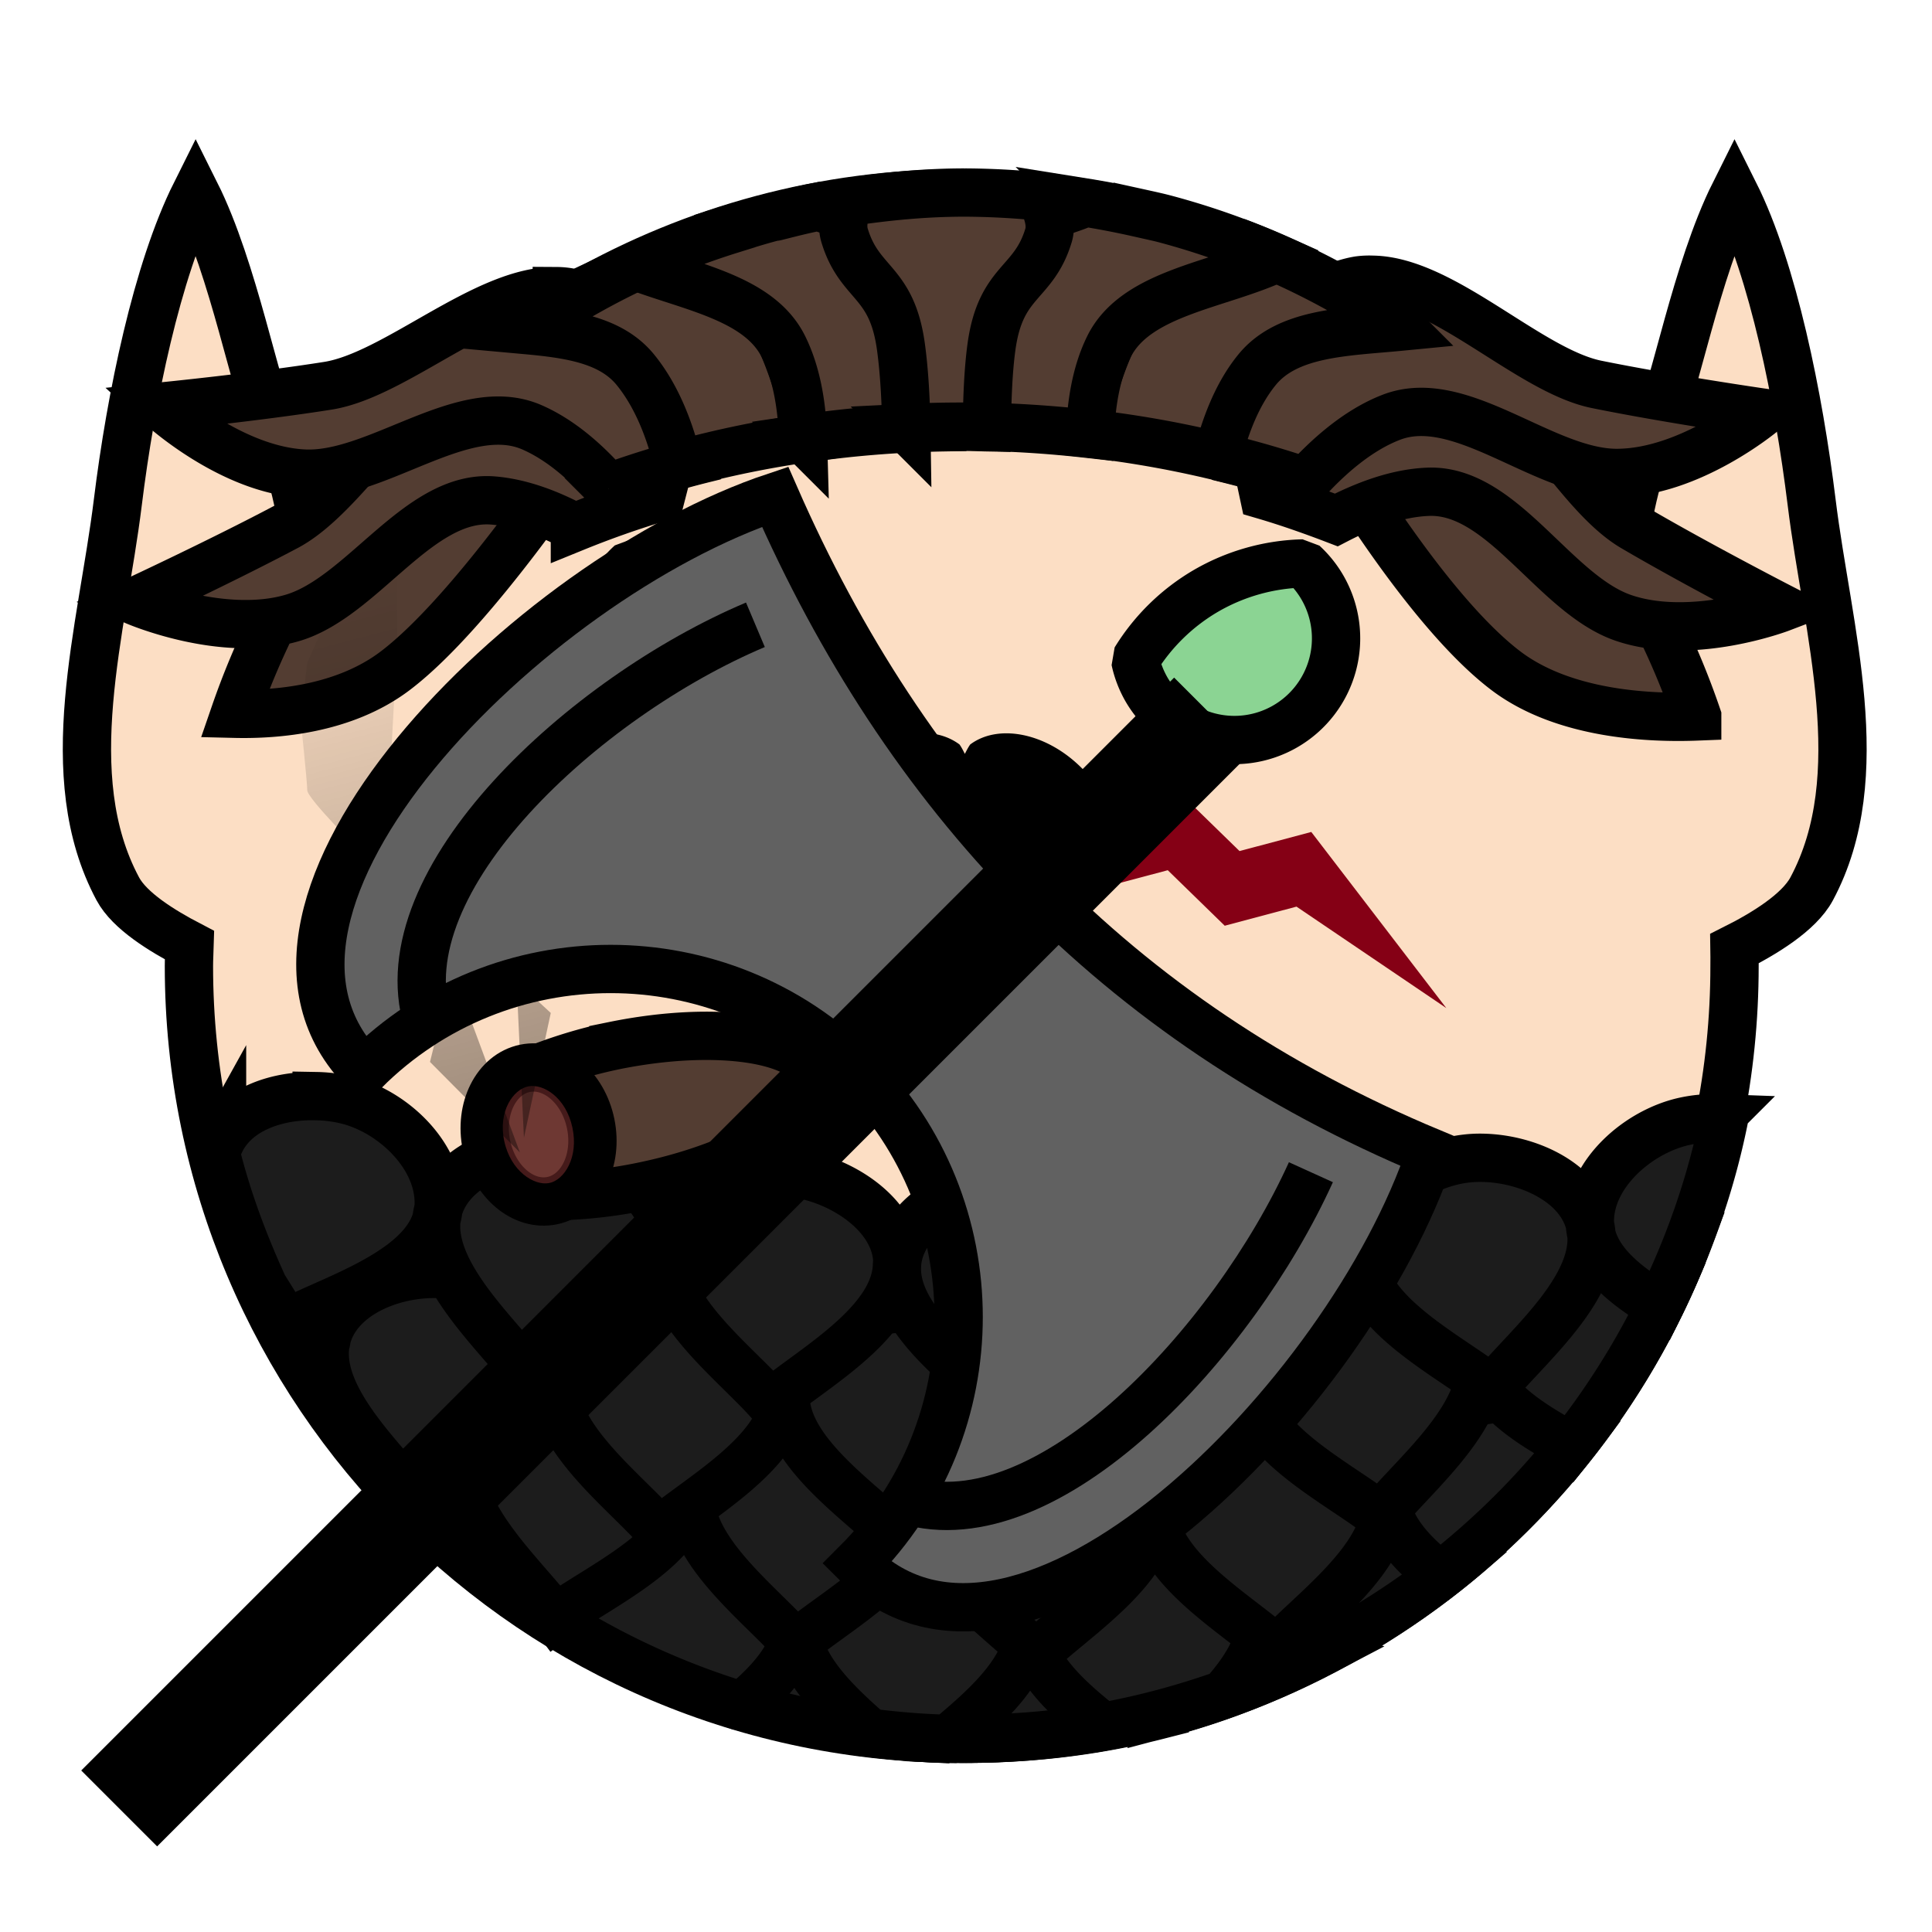 <?xml version="1.0" encoding="UTF-8" standalone="no"?><svg xmlns="http://www.w3.org/2000/svg" viewBox="0 0 90 90">
<defs>
  <filter id="f1" x="-50%" y="-50%" width="200%" height="200%">
    <feGaussianBlur in="SourceGraphic" stdDeviation="2" result="blur" />
    <feColorMatrix in="blur" type="matrix" values="0 0 0 0 0  0 0 0 0 0  0 0 0 0 0  0 0 0 100 -10" result="goo" />
    <feBlend in="SourceGraphic" in2="goo" />
  </filter>
</defs><g filter="url(#f1)"><svg xmlns="http://www.w3.org/2000/svg" viewBox="0 0 90 90" data-tags="body+fantasy"><path d="M9.113 9c-1.8 3.6-3.02 9.495-3.625 14.406-.734 5.955-2.832 12.71 0 18 .55 1.027 2.054 1.953 3.343 2.625-.009.325-.03.642-.03.969 0 19.882 16.117 36 36 36 19.881 0 36-16.118 36-36 0-.274.005-.54 0-.812 1.344-.674 2.998-1.67 3.593-2.782 2.831-5.29.733-12.045 0-18C83.789 18.496 82.6 12.6 80.8 9c-1.8 3.6-2.789 9.202-3.594 10.812-1.012 2.025-1.462 4.587-1.656 6.47C69.23 15.921 57.823 9 44.8 9c-12.862 0-24.133 6.76-30.5 16.906-.213-1.84-.649-4.203-1.594-6.094C11.901 18.202 10.913 12.6 9.113 9z" fill="#FCDEC4" data-layer="elf/body" stroke="#000" stroke-width="2.25" stroke-linecap="round"/></svg><svg xmlns="http://www.w3.org/2000/svg" viewBox="0 0 90 90" data-tags="face"><g class="scar"><path d="M47.911 37.326l3.145 4.102 3.343-.89 2.654 2.586 3.343-.89 6.979 4.726-6.29-8.204-3.343.89-2.653-2.585z" class="scar" fill="#850015" data-layer="face-scar/scar"/></g></svg><svg xmlns="http://www.w3.org/2000/svg" viewBox="0 0 90 90" data-tags="clothing"><defs><linearGradient id="d-O59py-a"><stop offset="0"/><stop offset="1" stop-opacity="0"/></linearGradient></defs><g fill="#1C1C1C" stroke="#000" stroke-width="2.25"><path d="M11.281 57.594C16.39 71.26 29.551 81 45 81c15.449 0 28.61-9.74 33.719-23.406z" data-layer="scale-mail/scales" stroke-linecap="round"/><path d="M26.938 75.125c-.459 0-.942.061-1.407.156a35.865 35.865 0 0 0 6.875 3.438c-.55-1.833-2.752-3.25-4.656-3.531a5.654 5.654 0 0 0-.813-.063zm10.406 1.188c-1.783.132-3.727 1.07-4.5 2.562a35.902 35.902 0 0 0 10.406 2.094c.01-.073.026-.145.031-.219a3.078 3.078 0 0 0-.031-.563c-.27-2.146-2.905-3.71-5.063-3.874a5.795 5.795 0 0 0-.843 0zm5.937 4.437c-.002.074-.004.145 0 .219.573.027 1.14.03 1.719.03 3.083 0 6.082-.364 8.938-1.093-.636-1.908-3.16-3.158-5.188-3.188-2.163-.032-4.946 1.355-5.406 3.47-.04.182-.058.381-.063.562zm16.032-4.219c-1.993.09-4.433 1.402-5.063 3.281 2.602-.689 5.07-1.684 7.406-2.906-.783-.27-1.594-.408-2.343-.375z" data-layer="scale-mail/scales"/><path d="M20.781 70.031c-.496 0-.998.075-1.5.188 2.047 2.087 4.374 3.896 6.875 5.437a2.93 2.93 0 0 0 .219-1.312c-.13-2.16-2.61-3.935-4.75-4.25a5.95 5.95 0 0 0-.844-.062zm43.719.532c-.285-.01-.575 0-.844.03-2.15.236-4.703 1.94-4.906 4.094-.105 1.12.445 2.118 1.281 3 3.1-1.428 5.983-3.261 8.532-5.468-.98-1.025-2.582-1.608-4.063-1.657zm-33.281.656c-1.997.148-4.23 1.305-4.75 3.125a3.077 3.077 0 0 0-.031 1.5 35.666 35.666 0 0 0 8.125 3.625c1.325-1.097 2.47-2.376 2.562-3.813.012-.18.023-.345 0-.531-.27-2.146-2.905-3.743-5.062-3.906a5.657 5.657 0 0 0-.844 0zm5.906 4.437c-.048 1.889 1.753 3.612 3.406 5.063 1.18.146 2.38.252 3.594.281h.031c1.755-1.454 3.772-3.237 3.781-5.219.001-.18-.028-.378-.062-.562-.397-2.127-3.118-3.53-5.281-3.563-2.163-.032-4.947 1.355-5.407 3.469-.04.183-.057.35-.062.531zm10.813.125c.06 1.794 1.778 3.346 3.437 4.657 1.93-.346 3.815-.86 5.625-1.5 1.159-1.303 2.027-2.74 1.656-4.22-.525-2.098-3.339-3.376-5.5-3.28-2.16.097-4.853 1.644-5.187 3.78a3.049 3.049 0 0 0-.031.563z" data-layer="scale-mail/scales"/><path d="M15.906 62.281a6.458 6.458 0 0 0-2.281.344c1.596 2.834 3.537 5.458 5.813 7.75 1.03-.688 1.863-1.5 2.093-2.531a2.62 2.62 0 0 0 .063-.531c.043-2.163-1.929-4.158-4-4.782a6.621 6.621 0 0 0-1.688-.25zm5.625 5.563c-.454 2.673 2.92 5.616 4.344 7.531 1.916-1.423 5.963-3.19 6.313-5.875.023-.179.01-.375 0-.562-.131-2.16-2.61-3.935-4.75-4.25-2.14-.316-4.99.6-5.75 2.625a2.933 2.933 0 0 0-.157.53zM32.188 69.5c-.242 2.695 3.32 5.284 4.874 7.094 1.81-1.555 5.733-3.607 5.907-6.313-.04 2.692 3.625 5.076 5.281 6.782 1.712-1.663 5.488-3.977 5.5-6.688 0-.18.003-.378-.031-.562-.397-2.127-3.15-3.531-5.313-3.563-2.163-.032-4.915 1.355-5.375 3.469-.04.183-.058.35-.062.531a3.066 3.066 0 0 0-.031-.531c-.27-2.147-2.906-3.712-5.063-3.875-2.157-.164-4.998 1.014-5.594 3.094a3.1 3.1 0 0 0-.093.562zm21.562.875c.092 2.705 3.958 4.858 5.719 6.469 1.61-1.761 5.246-4.294 5.093-7-.01-.18-.048-.35-.093-.531-.526-2.099-3.34-3.346-5.5-3.25-2.161.097-4.823 1.612-5.156 3.75-.03.185-.07.382-.063.562zm10.813-.531c.132 1.378 1.232 2.549 2.53 3.562a36.22 36.22 0 0 0 6.844-7c-1.204-.94-3-1.38-4.468-1.218-2.15.235-4.704 1.97-4.906 4.125a2.71 2.71 0 0 0 0 .53z" data-layer="scale-mail/scales"/><path d="M11.125 57.219a35.804 35.804 0 0 0 3.281 6.75c.495-.57.829-1.22.844-1.969.043-2.163-1.96-4.126-4.031-4.75-.03-.01-.063-.023-.094-.031zm63.75.812a6.388 6.388 0 0 0-1.656.157c-2.107.489-4.294 2.368-4.344 4.53-.048 2.085 2.21 3.53 4.313 4.657a36.013 36.013 0 0 0 4.906-8.219c-.874-.708-2.032-1.082-3.219-1.125zM20.25 59.344c-1.992-.01-4.272.915-4.938 2.687-1.054 2.808 2.67 6.02 4.188 8.063 2.043-1.518 6.525-3.443 6.344-6.438-.13-2.159-2.61-3.934-4.75-4.25a5.95 5.95 0 0 0-.844-.062zm43.719.531c-.285-.01-.575 0-.844.031-2.15.236-4.704 1.94-4.906 4.094a3.037 3.037 0 0 0 0 .562c.258 2.692 4.232 4.57 6.093 6.063 1.594-1.986 5.433-5.024 4.5-7.875-.588-1.8-2.848-2.81-4.843-2.875zm-5.75 4.688c-.01-.181-.048-.35-.094-.532-.526-2.098-3.339-3.377-5.5-3.281-2.161.097-4.854 1.644-5.187 3.781a3.049 3.049 0 0 0-.032.563c.093 2.705 3.958 4.858 5.72 6.469 1.61-1.761 5.245-4.294 5.093-7zm-10.813.53c.001-.18.003-.377-.03-.562-.398-2.126-3.15-3.53-5.313-3.562-2.163-.032-4.947 1.355-5.407 3.469-.04.183-.058.35-.062.53-.069 2.705 3.65 5.07 5.312 6.782 1.712-1.662 5.488-3.945 5.5-6.656zm-10.812-.124c.011-.18.023-.345 0-.531-.27-2.147-2.906-3.743-5.063-3.907-2.157-.164-4.998 1.046-5.593 3.125-.826 2.884 3.122 5.726 4.78 7.657 1.811-1.555 5.702-3.638 5.876-6.344z" data-layer="scale-mail/scales"/><path d="M14.75 51.063c-1.755-.053-3.625.546-4.406 1.968a2.88 2.88 0 0 0-.281.719c.537 2.154 1.312 4.207 2.218 6.188.393.62.763 1.22 1.031 1.718 2.243-1.204 7.065-2.563 7.126-5.562.043-2.163-1.96-4.158-4.032-4.782a6.38 6.38 0 0 0-1.656-.25zm65.313 1.03a6.388 6.388 0 0 0-1.657.157c-2.107.49-4.293 2.4-4.344 4.563-.04 1.73 1.522 3.003 3.25 4.03 1.343-2.732 2.384-5.65 3-8.718-.083-.01-.166-.028-.25-.031zm-54.626 1.313c-1.991-.01-4.271.916-4.937 2.688-1.055 2.808 2.67 6.02 4.188 8.062 2.043-1.518 6.524-3.443 6.343-6.437-.13-2.16-2.61-3.935-4.75-4.25a5.95 5.95 0 0 0-.843-.062zm43.72.531c-.286-.01-.576 0-.844.032-2.15.235-4.704 1.97-4.907 4.124a2.71 2.71 0 0 0 0 .532c.259 2.692 4.233 4.6 6.094 6.093 1.593-1.985 5.432-5.055 4.5-7.906-.588-1.799-2.848-2.81-4.844-2.875zm-5.75 4.688c-.01-.18-.049-.35-.094-.531-.526-2.099-3.34-3.346-5.5-3.25-2.162.097-4.854 1.612-5.188 3.75a3.049 3.049 0 0 0-.031.562c.092 2.705 3.958 4.859 5.719 6.469 1.61-1.761 5.246-4.294 5.093-7zm-10.813.531c0-.18.003-.378-.031-.562-.397-2.127-3.15-3.53-5.313-3.563-2.163-.032-4.946 1.355-5.406 3.469-.04.183-.058.35-.063.531-.068 2.705 3.65 5.07 5.313 6.781 1.712-1.662 5.487-3.945 5.5-6.656zm-10.813-.125c.012-.18.024-.345 0-.531-.27-2.146-2.905-3.711-5.062-3.875-2.157-.164-4.999 1.014-5.594 3.094-.826 2.884 3.123 5.725 4.781 7.656 1.81-1.555 5.701-3.638 5.875-6.344z" data-layer="scale-mail/scales"/></g></svg><svg xmlns="http://www.w3.org/2000/svg" viewBox="0 0 90 90" data-tags="face+hair"><defs><linearGradient id="d-G64qg-a"><stop offset="0"/><stop offset="1" stop-opacity="0"/></linearGradient></defs><path d="M42.916 34.149c-1.113.034-2.377.596-3.406 1.625a5.867 5.867 0 0 0-1.22 1.781c.145.642.439 1.25.938 1.75a3.603 3.603 0 0 0 5.72-.844c.16.301.37.59.624.844a3.603 3.603 0 0 0 5.094 0c.5-.5.824-1.108.969-1.75a5.988 5.988 0 0 0-1.25-1.781c-1.647-1.647-3.882-2.071-5.188-1.094-.1.138-.172.29-.25.438-.078-.148-.15-.3-.25-.438-.49-.366-1.113-.551-1.781-.531z" fill="#000000" data-layer="full-mustache/mustache"/></svg><svg xmlns="http://www.w3.org/2000/svg" viewBox="0 0 90 90" data-tags="hair"><g class="hair" fill="#533D32" stroke="#000" stroke-width="2.25"><path d="M68.875 18.063l-6.75 3.03s4.264 7.306 8.031 10.157c2.773 2.098 6.904 2.204 8.906 2.125a35.985 35.985 0 0 0-10.187-15.313zm-48.125.28a36.057 36.057 0 0 0-9.813 14.907c1.917.046 5.084-.194 7.47-2 3.639-2.755 8.53-10.156 8.53-10.156l-6.156-2.75c-.006.005-.025-.006-.031 0z" data-layer="business-hair/hair"/><path d="M23.281 16.753c-.23-.004-.44.005-.656.031-3.448.413-6.27 6.153-9.281 7.75-3.012 1.597-7.031 3.469-7.031 3.469s4.043 1.746 7.312.781c3.27-.965 5.882-5.75 9.344-5.469 1.349.11 2.674.643 3.812 1.25a43.52 43.52 0 0 1 4-1.406l.813-3.156s-4.864-3.19-8.313-3.25z" data-layer="business-hair/hair"/><path d="M25.938 13.563c-3.308-.1-7.5 3.905-10.657 4.406-3.366.534-7.75.968-7.75.968s3.251 2.979 6.657 3.125c3.405.147 7.41-3.545 10.593-2.156 1.415.618 2.631 1.744 3.563 2.813a44.59 44.59 0 0 1 4.531-1.375l1.156-1.75s-4.072-5.242-7.468-5.969a3.341 3.341 0 0 0-.625-.063zM66.5 16.347c-3.448-.088-8.438 2.906-8.438 2.906l.813 3.812c1.157.339 2.283.739 3.375 1.157 1.248-.645 2.76-1.255 4.281-1.313 3.47-.133 5.87 4.77 9.094 5.875 3.225 1.105 7.344-.469 7.344-.469s-3.935-2.025-6.875-3.75-5.479-7.595-8.906-8.156a5.213 5.213 0 0 0-.688-.062z" data-layer="business-hair/hair"/><path d="M63.938 13.031a3.657 3.657 0 0 0-.657.031c-3.424.581-7.687 5.657-7.687 5.657l1.593 2.656a45.09 45.09 0 0 1 3.626 1.063c1.007-1.117 2.409-2.387 4-3 3.24-1.251 7.09 2.593 10.5 2.593 3.408 0 6.78-2.812 6.78-2.812s-4.378-.634-7.718-1.313c-3.132-.636-7.129-4.832-10.438-4.875zM31.75 11.5c-2.583 1.02-5 2.314-7.25 3.875 2.027.184 3.96.457 5.094 1.844 1.056 1.291 1.665 2.995 2 4.437 1.991-.556 4.07-.98 6.218-1.281-.36-1.61-1.535-6.128-3.75-7.938-.615-.503-1.414-.784-2.312-.937z" data-layer="business-hair/hair"/><path d="M38.125 9.625c-.674.13-1.342.303-2 .469-.02.005-.043-.005-.063 0-.543.138-1.09.307-1.624.469-.124.037-.252.054-.376.093.005.008-.004.023 0 .031a34.869 34.869 0 0 0-4.437 1.72c2.614.985 5.762 1.492 6.875 3.75.655 1.327.868 2.897.906 4.28a51.08 51.08 0 0 1 6.469-.53c-.044-2.162-.219-5.556-1.031-7.376-.87-1.947-2.969-2.272-4.719-2.906zM57.813 11.344c-1.469.064-2.798.34-3.72 1.094-2.077 1.697-3.28 5.869-3.718 7.718 2.187.23 4.305.603 6.344 1.094.343-1.35.886-2.86 1.843-4.031 1.422-1.74 4.124-1.755 6.657-2a35.887 35.887 0 0 0-7.406-3.875z" data-layer="business-hair/hair"/><path d="M50.563 9.438c-1.832.8-4.292.946-5.25 3.093-.81 1.812-.965 5.18-1 7.344.21-.003.414 0 .624 0 1.988 0 3.944.128 5.844.344.05-1.33.255-2.805.875-4.063 1.248-2.53 5.075-2.852 7.813-4.125a35.268 35.268 0 0 0-5.125-1.812c-.442-.119-.894-.214-1.344-.313a39.849 39.849 0 0 0-2.438-.469z" data-layer="business-hair/hair"/><path d="M44.938 8.969c-1.833 0-3.618.173-5.376.437-.257.572-.357 1.103-.218 1.563.698 2.31 2.197 2.072 2.625 5.187.161 1.178.23 2.518.25 3.782a51.592 51.592 0 0 1 2.718-.063c.343 0 .692.025 1.032.031.02-1.254.058-2.582.218-3.75.428-3.115 1.959-2.878 2.657-5.187.16-.527-.032-1.148-.375-1.813a36.536 36.536 0 0 0-3.532-.187z" data-layer="business-hair/hair"/></g></svg><svg xmlns="http://www.w3.org/2000/svg" viewBox="0 0 90 90" data-tags="eyes"><g class="eyes" fill="#8BD493" stroke="#000" stroke-width="2.25" stroke-linecap="round" stroke-linejoin="bevel"><path d="M30.214 33.839a4.735 4.735 0 0 1-1.733-6.47 4.735 4.735 0 0 1 .914-1.128 9.47 9.47 0 0 1 4.476 1.263 9.47 9.47 0 0 1 3.332 3.261 4.735 4.735 0 0 1-.52 1.339 4.735 4.735 0 0 1-6.469 1.735zM59.871 33.838a4.735 4.735 0 0 1-6.47-1.734 4.735 4.735 0 0 1-.518-1.356 9.47 9.47 0 0 1 3.331-3.245 9.47 9.47 0 0 1 4.49-1.255 4.735 4.735 0 0 1 .9 1.12 4.735 4.735 0 0 1-1.733 6.47z" data-layer="eyes-intense/eyes"/></g></svg><svg xmlns="http://www.w3.org/2000/svg" viewBox="0 0 90 90" data-tags="accessory+face"><defs><linearGradient id="d-enyy9-a"><stop offset="0"/><stop offset="1" stop-opacity="0"/></linearGradient><linearGradient id="d-enyy9-b"><stop offset="0"/><stop offset="1" stop-opacity="0"/></linearGradient><linearGradient y2="26.413" x2="17.862" y1="60.735" x1="26.752" gradientUnits="userSpaceOnUse" id="d-enyy9-c" href="#d-enyy9-b"/></defs><g class="cigar" fill="#533D32" color="#000" stroke="#000" stroke-width="2.25"><path style="marker:none" d="M28.569 48.719a21.945 21.945 0 0 0-3.782 1.158l1.198 5.847a22.063 22.063 0 0 0 3.926-.454c4.875-.999 8.516-3.277 8.146-5.082-.37-1.806-4.614-2.468-9.488-1.47z" data-layer="action-hero-cigar/cigar" overflow="visible"/><path style="marker:none" d="M27.517 52.351c.35 1.703-.455 3.305-1.796 3.58-1.341.275-2.711-.882-3.06-2.584-.35-1.703.455-3.305 1.796-3.58 1.342-.275 2.712.882 3.06 2.584z" data-layer="action-hero-cigar/cigar" overflow="visible"/></g><path style="marker:none" d="M24.611 50.607c-.698.137-1.42 1.155-1.12 2.554.303 1.4 1.392 2.086 2.09 1.95.7-.136 1.385-1.19 1.083-2.588-.302-1.4-1.354-2.052-2.053-1.916z" opacity=".5" color="#000" fill="#8b3535" overflow="visible"/><path d="M18.5 26.406l-2.969 1.719-1.219 2.75L14 33.469s.313 2.962.313 3.343c0 .382 2.468 2.844 2.468 2.844l.157.188.125-2.188 1.156-2.468.281-5.157v-3.625zm-1.563 13.438l-.062 1.343-.969 1.626 2.969 3.25 1.813.75.28-1.063-1.218-2.844-2.813-3.062zm3.75 6.968l-.656 2.657 4.188 4.218-2.375-6.406-1.157-.468zm.75-9.156l.094 5.719 2.532 2.344-.22-4.625-2.405-3.438zm2.625 8.063L24.407 53l1.25-5.813-1.593-1.468z" opacity=".5" fill="url(#d-enyy9-c)"/></svg><svg xmlns="http://www.w3.org/2000/svg" viewBox="0 0 90 90" data-tags="weapon+fantasy+left-hand+right-hand"><g class="body"><path d="M36.108 23.141C24.652 26.96 9.339 42.247 16.976 49.883c6.326-6.326 16.61-6.326 22.937 0 6.326 6.327 6.326 16.61 0 22.937 7.636 7.637 22.923-7.676 26.742-19.132C51.912 47.54 42.169 36.97 36.108 23.141z" fill="#616161" data-layer="battle-axe/body" stroke="#000" stroke-width="2.25"/><path d="M35.19 29.105c-7.972 3.368-17.258 11.904-15.275 18.458m22.318 22.318c6.554 1.983 15.216-7.303 18.834-15.275" class="ignored" fill="none" stroke="#000" stroke-width="2.25"/><path d="M56.463 33.333L5.552 84.244z" fill="none" stroke="#000" stroke-width="5"/></g></svg></g></svg>